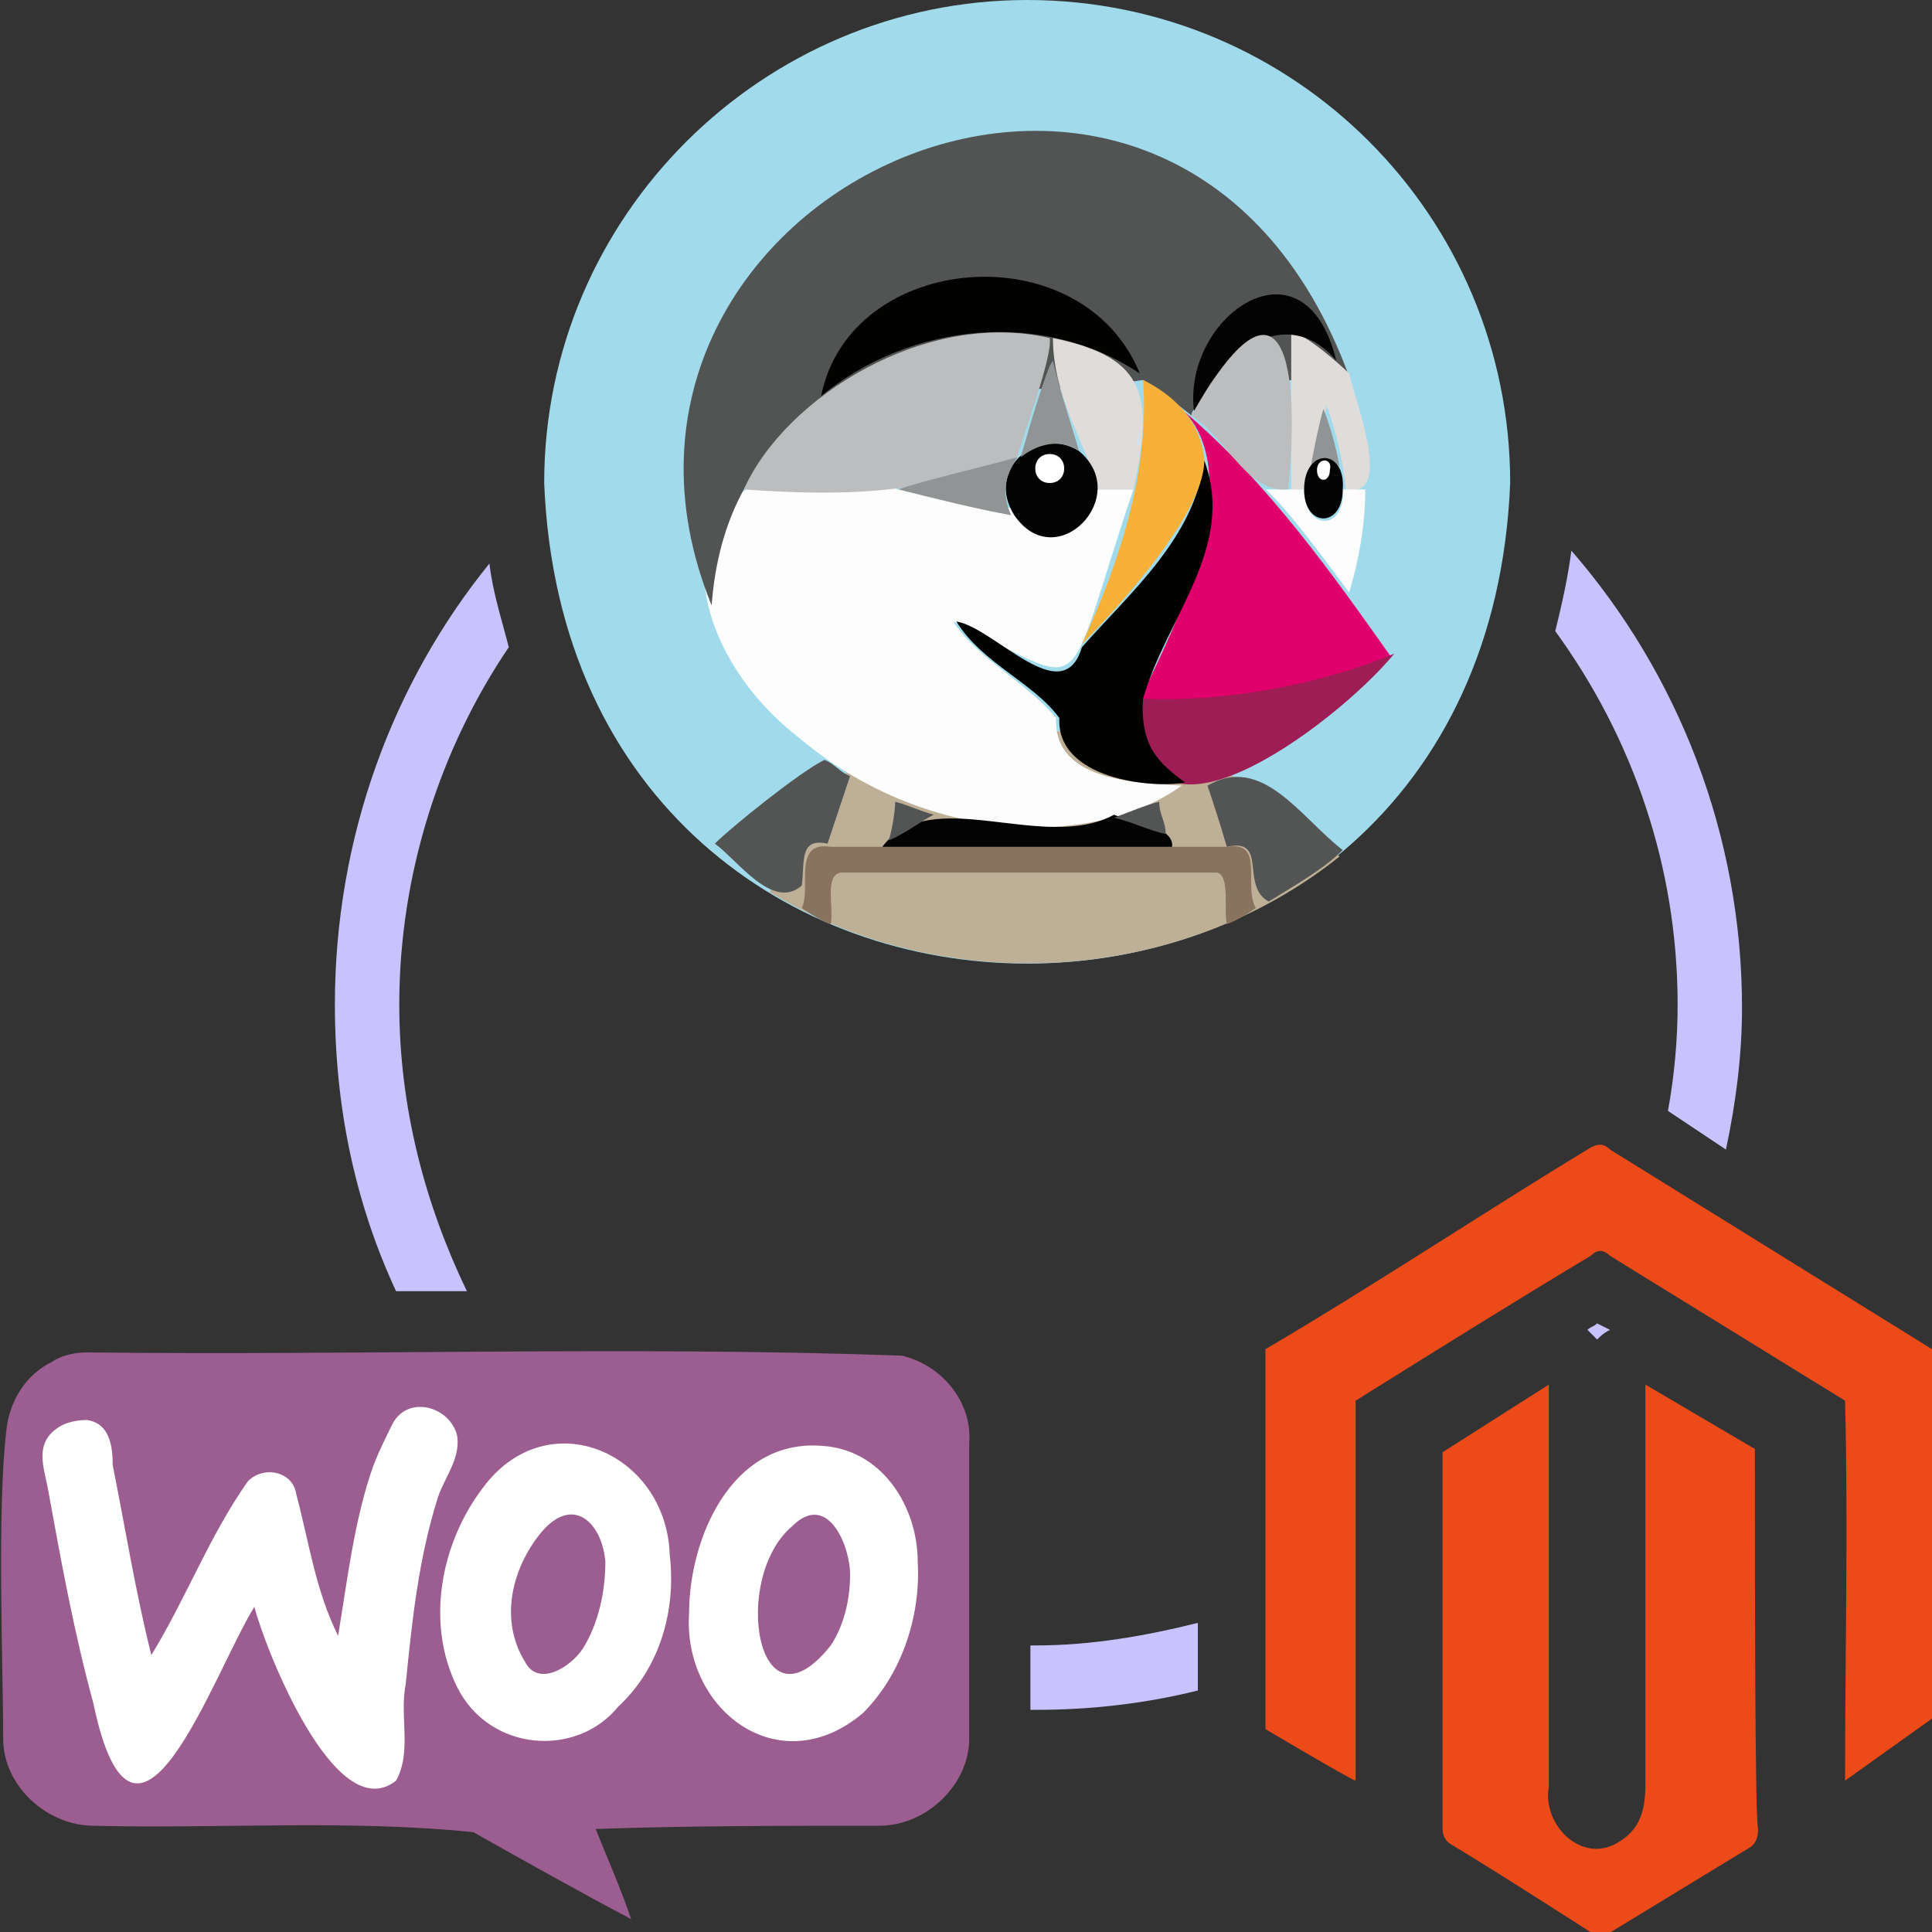 <?xml version="1.0" encoding="utf-8"?>
<!-- Generator: Adobe Illustrator 25.2.0, SVG Export Plug-In . SVG Version: 6.00 Build 0)  -->
<svg version="1.1" id="Calque_1" xmlns="http://www.w3.org/2000/svg" xmlns:xlink="http://www.w3.org/1999/xlink" x="0px" y="0px"
	 width="60px" height="60px" viewBox="0 0 60 60" style="enable-background:new 0 0 60 60;" xml:space="preserve">
<rect x="0" y="0" width="60" height="60" fill="#333333" stroke="none"/>
<style type="text/css">
	.st0{fill:#A1DAEA;}
	.st1{fill:#BEAF97;}
	.st2{fill:#FDFDFD;}
	.st3{fill:#525353;}
	.st4{fill:#E0016C;}
	.st5{fill:#9D1D54;}
	.st6{fill:#535454;}
	.st7{fill:#E0DCDA;}
	.st8{fill:#88735F;}
	.st9{fill:#BBBDBE;}
	.st10{fill:#020201;}
	.st11{fill:#F7B038;}
	.st12{fill:#030303;}
	.st13{fill:#919494;}
	.st14{fill:#FFFFFF;}
	.st15{fill:#9C5D90;}
	.st16{fill:#ED4A19;}
	.st17{fill:#C8C2FF;}
</style>
<g>
	<path class="st0" d="M31.9,0c8.3,0,15,6.7,15,15c-0.8,19.9-29.2,19.9-30,0C16.9,6.7,23.7,0,31.9,0z"/>
	<path class="st1" d="M23.9,27.7c5.4,3.3,12.7,2.9,17.7-1.1l-5.3-4L27,22.9L23.9,27.7z"/>
	<path class="st2" d="M24.8,22.9c-4.5-3.5-4.1-10,3.1-7.7c2.1-0.2,5.4,1.8,6.2,0c0.4,0,0.7,0,1.1,0c-2.3,6.8-1.2,6.2-5.6,4.1
		c0.8,1.2,2.3,1.9,3.2,3c-0.1,2.1,2.9,2,3.9,2.1C33.9,26.4,28.7,26.2,24.8,22.9z"/>
	<path class="st3" d="M23.1,15.2c-0.6,1.1-0.9,2.3-1,3.6C16.9,6,36.5-3.1,41.9,11.7c0-0.1-4.8,0.2-4.9,1.2c0,0-1-0.8-1.5-1.1
		C33.2,12.2,24.8,11.9,23.1,15.2z"/>
	<path class="st4" d="M36.8,12.8c2.6,2.2,4.7,5.2,6.4,7.6c-1.6,1.8-5.4,1.6-7.8,1.3C36.6,19.3,38.7,14.9,36.8,12.8z"/>
	<path class="st5" d="M35.5,21.7c2.5,0.1,5.4-0.4,7.8-1.4C41.5,22.5,35,27.4,35.5,21.7z"/>
	<path class="st6" d="M25.6,23.6c0.3,0.1,0.5,0.4,0.8,0.5c0,0-0.5,1.5-0.7,2.1c-0.9-0.2-0.7,0.6-0.8,1.3c-0.9,0.8-2-0.8-2.7-1.3
		C22.7,25.7,24.8,24,25.6,23.6z"/>
	<path class="st6" d="M37.5,24.4c1.7-1,2.9,1,4.2,2c-0.6,0.6-1.5,1.1-2.3,1.6c-0.9-0.5,0-2-1.3-1.7C37.9,25.6,37.7,25,37.5,24.4z"/>
	<path class="st7" d="M41.9,11.6c0.2,0.9,1.4,3.9-0.1,3.6c-0.1-0.9-0.3-1.8-0.6-2.6c-0.2,0.9-0.4,1.9-0.6,2.6c-0.1,0-0.3,0-0.5,0
		c0-1.6,0-3.2,0-4.9C40.6,10.4,41.7,11.4,41.9,11.6z"/>
	<path class="st2" d="M41.7,15.2c0.2,0,0.5,0,0.7,0c0,1.1-0.2,2.2-0.5,3.2c-0.6-0.8-1.9-2.6-2.6-3.2c0.2,0,1.1,0,1.2,0
		C40.5,16.5,41.8,16.5,41.7,15.2z"/>
	<path class="st8" d="M38.1,26.3c1.2-0.2,0.5,1.2,0.9,1.9c-0.3,0.2-0.6,0.4-0.9,0.5c-0.1-0.5,0.1-1.5-0.3-1.6c-0.5,0-9.7,0-11.7,0
		c-0.5,0.1-0.2,1.1-0.3,1.6c-0.3-0.1-0.6-0.3-0.9-0.5c0.3-0.6-0.3-2.1,0.9-1.9C26.3,26.3,37.6,26.3,38.1,26.3z"/>
	<path class="st9" d="M23.1,15.2c1.3-2.9,5.7-5.6,9.5-4.7c0.1,0.6-0.9,3.2-1,3.7C28.6,15.4,26,15.4,23.1,15.2z"/>
	<path class="st10" d="M35.5,21.7c-0.1,1.5,0.5,2,1.3,2.6c-1,0.2-4-0.1-3.9-2c-0.8-1.1-2.4-1.7-3.2-3c1.2,0.2,3.3,2.8,3.9,0.8l0,0
		c1.5-1.7,3.5-3.4,3.8-5.8C38.4,17,36.2,19.2,35.5,21.7z"/>
	<path class="st11" d="M37.4,14.3c0,1.8-3.2,5.1-3.8,5.7c1.2-2.6,2.1-5.4,1.9-8.2C36.5,12.3,37.3,13.1,37.4,14.3z"/>
	<path class="st7" d="M35.2,15.2c-0.4,0-0.7,0-1.1,0c-0.3-1.3-1.4-2.8-1.4-4.7C35.7,11.1,35.8,12.4,35.2,15.2z"/>
	<path class="st12" d="M36.4,26.3c-3,0-6,0-9,0c1.5-2,5,0.2,7.2-1C34.7,25.4,36.5,25.6,36.4,26.3z"/>
	<path class="st12" d="M33.5,14c1.7,1.4-0.7,3.9-2,2C30.6,14.6,32.2,13.2,33.5,14z"/>
	<path class="st13" d="M31.6,14.2c-0.4,0.6-0.5,1.1-0.2,1.8c-1.1-0.2-2.3-0.5-3.5-0.8C28.4,15,30.9,14.4,31.6,14.2z"/>
	<path class="st6" d="M36,24.9c0,0.4,0.2,0.6,0.2,1c-0.5-0.1-1.1-0.4-1.6-0.5C35.1,25.2,35.6,25,36,24.9z"/>
	<path class="st6" d="M27.6,26.1c0.1-0.3,0.2-0.9,0.2-1.2c0.4,0.1,0.8,0.3,1.2,0.4C28.6,25.5,28.1,25.9,27.6,26.1z"/>
	<path class="st10" d="M35.4,11.6c-3-2-7.1-1.6-9.9,0.7C26.4,7.8,33.6,7.2,35.4,11.6z"/>
	<path class="st12" d="M41.5,11.2c-1.6-1.9-3.8-0.1-4.4,1.7C36.6,9.9,40.5,7.1,41.5,11.2z"/>
	<path class="st9" d="M37,12.9c2.9-5.1,3.4-1.4,3,2.3C38.7,15.3,38.1,13.6,37,12.9z"/>
	<path class="st13" d="M41.6,14.5c-0.3-0.4-0.5-0.2-0.9,0.1c0-0.2,0.3-1.6,0.4-1.9C41.3,13.2,41.5,13.9,41.6,14.5z"/>
	<path class="st13" d="M33.5,14c-0.6-0.4-1.3-0.2-1.8,0.2c0.2-0.7,0.8-2.8,1-3C32.9,12.1,33.5,13.9,33.5,14z"/>
	<path class="st14" d="M32.6,14.1c0.6,0,0.6,0.9,0,0.9C32,15,32,14.1,32.6,14.1z"/>
	<path class="st12" d="M41.7,15.2c0,1.2-1.2,1.2-1.2,0C40.5,13.9,41.8,13.9,41.7,15.2z"/>
	<path class="st14" d="M41.3,14.6c0,0.4-0.4,0.4-0.4,0C40.9,14.2,41.4,14.2,41.3,14.6z"/>
</g>
<g>
	<path class="st15" d="M18.5,56.8c0.4,1,0.8,1.9,1.1,2.8c-1.7-0.9-3.3-1.8-4.9-2.7c-3.9-0.4-7.9-0.1-11.8-0.2
		c-1.4,0-2.8-1.2-2.8-2.7c0-2.1-0.2-7.1,0.1-9.6c0.1-0.9,0.6-1.7,1.4-2.1c0.3-0.2,0.7-0.3,1.1-0.3c8.4,0.1,16.9-0.2,25.3,0.1
		c1.3,0.3,2.2,1.5,2.1,2.7c0,3.1,0,6.1,0,9.2c0,1.4-1.3,2.7-2.8,2.7C24.3,56.7,21.4,56.7,18.5,56.8z"/>
	<path class="st14" d="M7.9,49.9c-1.3,2.1-3.7,9.2-5,3c-0.6-2.2-1-4.4-1.4-6.6c-0.1-0.6-0.4-1.3,0.1-1.8c0.3-0.3,0.7-0.4,1.1-0.4
		c0.7,0.1,0.8,0.8,0.8,1.4c0.4,2,0.7,3.9,1.2,5.9c1.1-1.8,1.8-3.7,3-5.4c0.5-0.5,1.4-0.3,1.5,0.4c0.4,1.5,0.6,3,1.3,4.4
		c0.3-1.8,0.5-3.6,1.1-5.3c0.2-0.5,0.4-0.9,0.6-1.3c0.5-0.9,1.8-0.5,2,0.4c0.1,0.7-0.4,1.3-0.6,1.9c-0.6,1.9-0.8,3.8-1,5.8
		c-0.2,1,0.2,2.1-0.3,3C10.4,56.8,8.2,51.1,7.9,49.9z"/>
	<path class="st14" d="M28.5,48.5c0-1.7-1.1-3.5-3-3.6c-2.8-0.2-4.1,2.9-4.1,5.2c-0.2,3,2.8,5.3,5.4,3.1C28,52,28.6,50.2,28.5,48.5z
		 M25.8,51.1c-2.3,2.9-3.1-2.1-1.2-3.7c1.1-1.1,1.8,0.6,1.8,1.5C26.4,49.7,26.2,50.5,25.8,51.1z"/>
	<path class="st14" d="M20.8,48.3c-0.1-3.2-3.8-4.8-5.8-2.1c-1.3,1.7-1.8,4.2-0.8,6.2c1,2,3.7,2.2,5,0.6C20.5,51.8,21,50,20.8,48.3z
		 M18.1,51.2c-0.4,0.6-1.4,1.2-1.8,0.4c-0.8-1.3-0.4-2.9,0.5-4c1-1.2,1.9-0.3,2,0.9C18.8,49.4,18.6,50.4,18.1,51.2z"/>
</g>
<g>
	<path class="st16" d="M54.5,45L51.1,43l0,12.4c0,0.9-0.2,1.5-1,1.9c-1.1,0.5-2.2-0.7-2-1.8l0-12.5c0,0-3.3,2.1-3.3,2.1
		c0,0,0,11.7,0,11.7c0,0.2,0.1,0.4,0.3,0.5c1.5,0.9,4.6,2.9,4.6,2.9c0,0,4.6-2.8,4.6-2.8c0.2-0.1,0.3-0.3,0.3-0.6
		C54.5,56.6,54.5,48.9,54.5,45z"/>
	<path class="st16" d="M60,41.9c0,0-10-6.2-10-6.2c-0.2-0.2-0.4-0.2-0.7,0c-3.3,2-6.6,4.2-10,6.2c0,3.9,0,7.8,0,11.8
		c0,0,2.7,1.6,2.8,1.6c0,0,0-11.8,0-11.8c0,0,0,0,0,0c2.4-1.5,4.8-3,7.3-4.5c0.2-0.2,0.4-0.2,0.6,0l7.3,4.5c0,0,0,0,0,0
		c0.1,3.9,0,7.9,0,11.8l2.8-2L60,41.9z"/>
</g>
<g>
	<path class="st17" d="M48.3,19.6c2.4,3.3,3.8,7.3,3.8,11.6c0,1.1-0.1,2.2-0.3,3.3c0.6,0.4,1.2,0.8,1.8,1.2c0.3-1.4,0.5-2.9,0.5-4.4
		c0-5.4-2-10.4-5.3-14.2C48.7,17.9,48.5,18.8,48.3,19.6z"/>
	<path class="st17" d="M49.6,41.6c0.1-0.1,0.2-0.2,0.4-0.3l-0.4-0.2c-0.1,0.1-0.2,0.1-0.3,0.2C49.4,41.4,49.5,41.5,49.6,41.6z"/>
	<path class="st17" d="M37.2,50.4c-1.6,0.4-3.3,0.7-5,0.7c-0.1,0-0.1,0-0.2,0l0,2c0.1,0,0.1,0,0.2,0c1.7,0,3.4-0.2,5-0.6
		C37.2,51.8,37.2,51.1,37.2,50.4z"/>
	<path class="st17" d="M12.3,40.1c0.7,0,1.4,0,2.2,0c-1.3-2.7-2.1-5.7-2.1-8.9c0-4.1,1.3-8,3.4-11.1c-0.2-0.8-0.5-1.7-0.6-2.6
		c-3,3.7-4.8,8.5-4.8,13.7C10.4,34.3,11,37.3,12.3,40.1C12.3,40.1,12.3,40.1,12.3,40.1z"/>
</g>
</svg>
